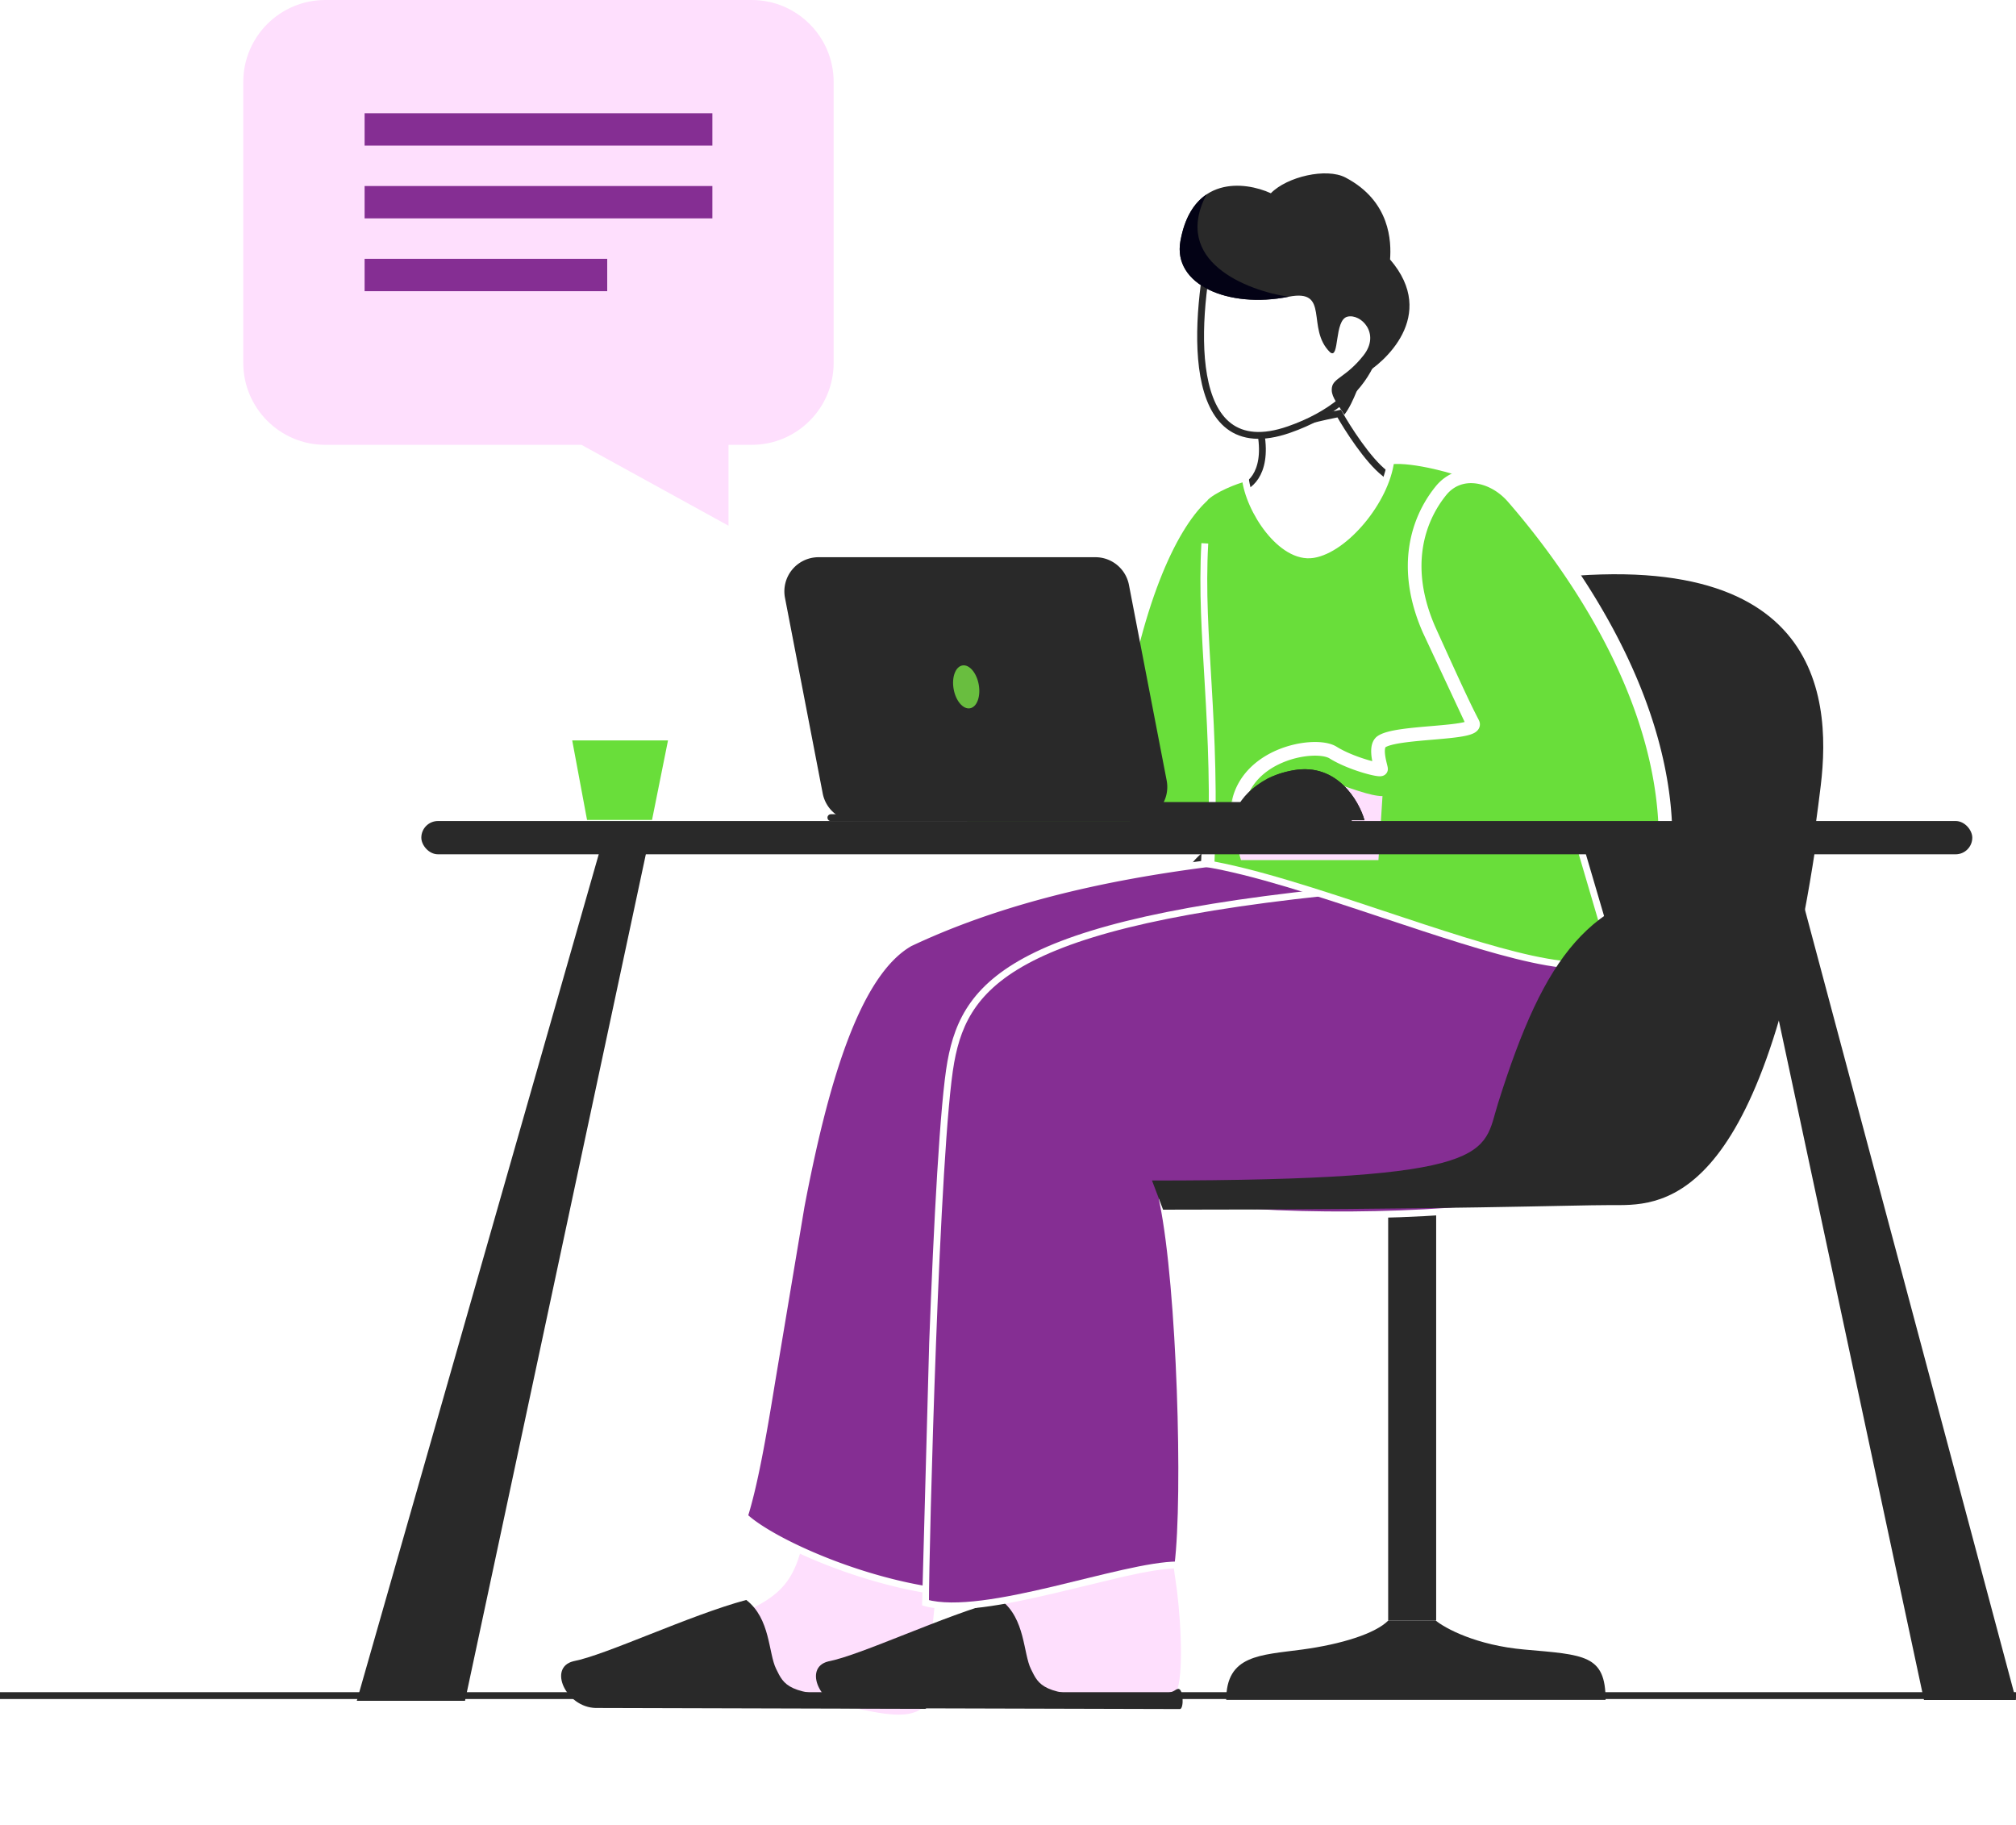 <svg xmlns="http://www.w3.org/2000/svg" width="295" height="267" fill="none" xmlns:v="https://vecta.io/nano"><path d="M136.049 245.971c-.406-4.597 1.827-16.84 1.27-22.363-2.272-1.04-14.696-.944-18.891-2.863-2.091 12.539-3.119 13.492-21.554 19.391-25.295 8.094-5.325 8.241 0 8.774 8.014.803 5.593-.299 19.672-.384 7.323-.044 20.326 6.763 19.503-2.555z" fill="#fedffd"/><path d="M83.904 243.073c4.783-.912 16.937-6.719 25.293-8.969 3.557 2.74 3.229 7.782 4.376 10.096s1.667 3.895 11.625 3.922 9.017-.816 9.857-1.024.935 2.944.306 2.942l-48.226-.131c-4.297-.116-7.007-5.901-3.231-6.836z" fill="#292929"/><path d="M146.188 234.236c8.637-2.404 4.765-16.247 4.765-16.247l21.629-4.284s-1.92 9.058-.616 17.181c.728 4.529 1.292 13.221.336 16.24-2.296 5.514-34.737 1.213-26.114-12.89z" fill="#fedffd"/><g fill="#292929"><path d="M121.193 243.1c4.783-.911 16.937-6.718 25.293-8.969 3.557 2.741 3.229 7.783 4.376 10.097s1.667 3.894 11.625 3.921 9.017-.816 9.857-1.023.935 2.943.306 2.942l-48.226-.131c-4.297-.116-7.007-5.901-3.231-6.837zm50.928-69.138v-5.164-35.782c0-14.756 25.1-14.756 37.65-12.911 1.219-10.944 4.679-33.127 8.773-34.307 47.521-8.484 49.536 15.493 47.886 29.142-7.311 60.498-23.029 59.022-29.974 59.022h-64.335z"/><path fill-rule="evenodd" d="M203.131 173.965h7.021v63.133h-7.021v-63.133z"/><path d="M210.059 237.098h-6.891c-1.914 1.938-6.891 3.489-12.634 4.264-6.125.827-11.102.775-11.102 7.365h55.512c0-6.59-3.062-6.59-11.868-7.365-7.044-.62-11.613-3.101-13.017-4.264z"/></g><path d="M133.127 137.987c17.397-8.229 36.754-10.828 47.499-12.103l50.834 5.73c-28.095 5.737-84.418 16.313-85.676 20.138-1.572 4.781-1.1 66.163 0 81.463-13.995.957-32.302-7.039-36.862-11.342 5.752-18.232 8.32-74.809 24.205-83.886z" fill="#852e93"/><g fill="#fff"><path d="M180.626 125.884l.056-.497-.057-.006-.057.007.058.496zm-47.499 12.103l-.214-.452-.017.008-.017.01.248.434zm-24.205 83.886l-.477-.15-.094.299.228.215.343-.364zm36.862 11.342l.034.499.501-.034-.036-.5-.499.035zm0-81.463l.475.156-.475-.156zm85.676-20.138l.1.489-.044-.986-.056.497zm-50.892-6.226c-10.748 1.275-30.177 3.88-47.655 12.147l.428.904c17.317-8.191 36.602-10.784 47.344-12.058l-.117-.993zm-47.689 12.165c-4.137 2.363-7.326 7.754-9.895 14.632-2.579 6.905-4.576 15.431-6.25 24.218s-3.034 17.866-4.331 25.868c-1.299 8.018-2.533 14.935-3.958 19.452l.954.301c1.451-4.599 2.695-11.592 3.992-19.593l4.325-25.841c1.672-8.771 3.656-17.23 6.205-24.056 2.56-6.853 5.648-11.938 9.454-14.113l-.496-.868zm-24.3 84.684c1.19 1.123 3.238 2.455 5.828 3.802 2.599 1.352 5.774 2.734 9.243 3.949 6.928 2.429 15.076 4.211 22.168 3.726l-.068-.997c-6.902.471-14.905-1.266-21.77-3.672-3.427-1.202-6.558-2.565-9.112-3.893-2.563-1.333-4.513-2.614-5.603-3.642l-.686.727zm37.704 10.943c-.549-7.631-.942-26.785-1.001-44.643l.184-24.179.321-8.329a52.06 52.06 0 0 1 .223-2.685c.082-.716.169-1.19.249-1.436l-.95-.312c-.116.352-.21.918-.293 1.633-.084.728-.159 1.65-.227 2.737-.136 2.175-.243 5.032-.323 8.368-.16 6.672-.214 15.277-.184 24.207.059 17.854.452 37.041 1.004 44.71l.997-.071zm-.024-81.272c0 .001.005-.014.027-.045a.99.99 0 0 1 .113-.121c.11-.1.273-.219.501-.353.454-.269 1.108-.57 1.956-.899 1.691-.657 4.084-1.401 7.027-2.209 5.883-1.616 13.908-3.473 22.781-5.392l52.896-10.786-.2-.979-52.907 10.787c-8.877 1.92-16.924 3.782-22.834 5.405-2.953.811-5.386 1.566-7.126 2.242-.868.337-1.58.661-2.103.97-.261.155-.488.313-.667.477s-.336.355-.414.591l.95.312zm85.257-20.791l-50.834-5.73-.112.994 50.834 5.729.112-.993z"/><g stroke="#292929"><path d="M184.528 63.52c.989 6.015-1.957 7.92-3.554 8.121-1.977 14.076 11.64 15.39 18.696 14.287 2.009-4.762 5.408-14.768 2.936-16.693s-5.46-6.617-6.644-8.723c-1.854.351-6.737 1.444-11.434 3.008z"/><path d="M177.547 34.292c-2.722 11.585-4.733 34.082 11.088 28.557 24.747-8.643 11.236-37.538-11.088-28.556z"/></g></g><path d="M223.303 175.99c23.29-6.896 16.54-29.76 10.365-40.33-3.01-.821-12.882-5.993-30.194-5.993-54.332 4.619-62.157 13.689-64.337 25.696s-3.702 71.309-3.702 79.16c8.706 2.392 28.813-5.542 36.93-5.542 1.245-10.098.37-40.471-2.173-52.991 15.932 2.617 39.923 2.102 53.111 0z" fill="#852e93"/><path d="M233.668 135.66l.431-.253-.103-.176-.197-.054-.131.483zm-10.365 40.33l.079.494.032-.005.031-.009-.142-.48zm-53.111 0l.081-.493-.715-.117.144.71.49-.1zm2.173 52.991v.5h.442l.054-.439-.496-.061zm-36.93 5.542h-.5v.381l.367.101.133-.482zm3.702-79.16l.492.089-.492-.089zm64.337-25.696v-.5h-.021l-.021.002.042.498zm29.762 6.245c3.061 5.239 6.244 13.498 5.8 21.262-.222 3.871-1.343 7.603-3.814 10.785s-6.319 5.852-12.061 7.552l.284.959c5.903-1.748 9.945-4.522 12.566-7.898s3.793-7.313 4.023-11.341c.46-8.035-2.82-16.493-5.935-21.824l-.863.505zm-10.011 39.585c-13.142 2.094-37.079 2.607-52.952 0l-.162.987c15.99 2.626 40.036 2.109 53.271 0l-.157-.987zm-53.523.593c1.263 6.217 2.117 16.905 2.497 27.322s.287 20.502-.331 25.508l.993.122c.628-5.092.719-15.244.338-25.666s-1.236-21.182-2.517-27.485l-.98.199zm2.663 52.391c-2.091 0-4.918.508-8.08 1.214s-6.732 1.629-10.279 2.467c-3.561.842-7.123 1.604-10.332 2.008-3.22.405-6.028.442-8.107-.129l-.265.964c2.275.625 5.245.567 8.497.157 3.264-.411 6.868-1.183 10.437-2.026l10.267-2.465c3.164-.706 5.894-1.19 7.862-1.19v-1zm-36.43 6.042c0-3.915.38-20.696 1.033-38.003.654-17.326 1.579-35.108 2.661-41.068l-.984-.178c-1.098 6.047-2.024 23.92-2.676 41.209l-1.034 38.04h1zm3.694-79.071c.537-2.96 1.415-5.698 3.245-8.227s4.637-4.884 9.091-7.03c8.932-4.303 24.391-7.721 51.552-10.029l-.085-.997c-27.172 2.31-42.792 5.736-51.901 10.125-4.566 2.2-7.519 4.652-9.467 7.345s-2.866 5.591-3.419 8.635l.984.178zm63.845-25.285c17.223 0 26.959 5.128 30.062 5.975l.263-.965c-2.917-.795-12.924-6.01-30.325-6.01v1z" fill="#fff"/><path d="M233.68 135.234c-2.975-.82-12.851-2.5-29.963-2.5l-4.595.408c12.397 2.053 33.79 8.455 36.537 5.164-.531-1.122-1.432-2.127-1.979-3.072z" fill="#e4e4e4"/><path d="M141.448 112.93c3.278 1.807 7.018 2.072 8.565 1.828v7.312h-20.341c-2.855-7.312 7.137-11.698 11.776-9.14z" fill="#fff"/><path fill-rule="evenodd" d="M182.227 69.957c-1.227.256-4.757 1.625-5.984 2.979-.001.011-.003.022-.005.032-4.75 4.427-9.815 15.709-12.609 34.27-.108.72-3.597.595-8.057.435-4.713-.169-10.511-.377-14.547.333v13.634l26.972.254 8.46.056-.214 4.368c7.107 1.137 16.76 4.348 26.235 7.5 15.736 5.234 30.982 10.305 33.261 5.443-5.439-17.615-20.225-69.403-20.225-69.403-2.147-.975-8.691-2.794-12.003-2.425-.744 5.852-6.693 12.956-11.354 13.704s-9.419-6.513-9.93-11.181z" fill="#69de3a"/><g fill="#fff"><path d="M176.243 72.936l-.37-.336-.103.113-.022.151.495.072zm5.984-2.979l.497-.054-.06-.548-.539.113.102.489zm-5.989 3.011l.341.366.129-.12.025-.174-.495-.072zm-12.609 34.27l-.494-.074.494.074zm-8.057.435l.018-.5-.018.5zm-14.547.333l-.086-.493-.414.073v.42h.5zm0 13.634h-.5v.5h.5v-.5zm26.972.254l.009-.5h0l-.009.5zm8.46.056l.5.02.021-.543-.542.023.021.5zm-.214 4.368l-.499-.029-.027.451.447.072.079-.494zm26.235 7.5l-.158.474.158-.474zm33.261 5.443l.453.212.082-.175-.057-.184-.478.147zm-20.225-69.403l.481-.137-.064-.222-.21-.096-.207.455zm-12.003-2.425l-.056-.497-.391.044-.049.39.496.063zm-11.354 13.704l-.079-.494.079.494zm-15.543-7.866c.538-.595 1.644-1.241 2.829-1.782 1.171-.535 2.323-.925 2.886-1.043l-.204-.979c-.664.139-1.891.561-3.098 1.112-1.193.545-2.466 1.261-3.154 2.02l.741.671zm.119-.231l.005-.032-.99-.144-.004.033.989.144zm-12.609 34.272c1.392-9.253 3.349-16.677 5.542-22.329 2.197-5.662 4.617-9.51 6.913-11.65l-.682-.731c-2.453 2.287-4.941 6.293-7.163 12.02-2.226 5.736-4.198 13.234-5.599 22.542l.989.148zm-8.57.86c2.224.08 4.229.152 5.692.113.728-.019 1.351-.067 1.809-.164.227-.047.447-.114.627-.216s.396-.285.442-.593l-.989-.148c.019-.128.105-.158.053-.129s-.154.069-.339.108c-.366.077-.914.123-1.63.143-1.424.038-3.392-.033-5.629-.113l-.036.999zm-14.442.326c3.972-.699 9.709-.495 14.442-.326l.036-.999c-4.693-.168-10.552-.381-14.651.34l.173.985zm.413 13.142v-13.634h-1v13.634h1zm26.481-.246l-26.981-.254v1l26.963.254.018-1zm8.43.056c-1.561.067-4.176.02-8.43-.056l-.018 1 8.49.056-.042-1zm.306 4.897l.215-4.377-1-.04-.213 4.359.998.058zm25.894 6.996c-9.459-3.146-19.157-6.373-26.314-7.518l-.158.987c7.057 1.129 16.665 4.323 26.156 7.48l.316-.949zm32.651 5.706c-.449.956-1.577 1.526-3.525 1.65-1.925.122-4.482-.208-7.501-.862-6.031-1.308-13.747-3.874-21.625-6.494l-.316.949c7.859 2.614 15.634 5.201 21.729 6.522 3.045.66 5.71 1.014 7.776.883 2.044-.13 3.676-.749 4.367-2.224l-.905-.424zm-19.773-69.191l-.48.138.01.037.032.112.125.437.478 1.674 1.75 6.108 5.678 19.73 12.155 41.316.955-.295-12.15-41.299-5.677-19.728-1.749-6.107-.479-1.674-.125-.437-.031-.112c-.004-.012-.007-.022-.008-.028s-.003-.009-.484.128zm-11.948-1.928c1.566-.175 3.959.17 6.272.699 2.302.527 4.439 1.216 5.469 1.684l.414-.911c-1.117-.507-3.326-1.214-5.66-1.748-2.324-.532-4.86-.912-6.606-.718l.111.994zm-11.33 13.701c2.509-.403 5.26-2.477 7.451-5.112 2.202-2.648 3.932-5.973 4.32-9.023l-.992-.126c-.357 2.803-1.973 5.956-4.097 8.51-2.134 2.567-4.688 4.419-6.84 4.764l.158.987zm-10.506-11.62c.268 2.447 1.633 5.516 3.514 7.879 1.862 2.337 4.379 4.161 6.992 3.741l-.158-.987c-2.049.329-4.241-1.104-6.051-3.377-1.79-2.248-3.06-5.143-3.303-7.365l-.994.109z"/><path d="M175.801 79.473c-.389 6.912.07 13.461.505 20.915s.849 15.848.378 26.485l.999.045c.473-10.69.057-19.12-.379-26.589s-.89-13.958-.504-20.799l-.999-.056z"/></g><mask id="A" maskUnits="userSpaceOnUse" x="180.02" y="68.515" width="65" height="55" fill="#000"><path fill="#fff" d="M180.02 68.515h65v55h-65z"/><path d="M209.105 92.119c-3.982-9.102-1.669-16.082 1.73-20.294 2.785-3.451 7.668-2.407 10.577.94 7.724 8.885 21.876 28.002 22.306 49.188h-62.131c-.11-.548-.567-2.451-.567-3.066.548-8.557 11.409-10.422 14.042-8.776s7.022 2.743 7.022 2.413-.988-3.071 0-3.949c2.084-1.646 14.262-1.097 13.429-2.743s-1.252-2.304-6.408-13.713z"/></mask><path d="M209.105 92.119c-3.982-9.102-1.669-16.082 1.73-20.294 2.785-3.451 7.668-2.407 10.577.94 7.724 8.885 21.876 28.002 22.306 49.188h-62.131c-.11-.548-.567-2.451-.567-3.066.548-8.557 11.409-10.422 14.042-8.776s7.022 2.743 7.022 2.413-.988-3.071 0-3.949c2.084-1.646 14.262-1.097 13.429-2.743s-1.252-2.304-6.408-13.713z" fill="#69de3a"/><path d="M210.835 71.825l-.778-.628h0l.778.628zm-1.73 20.294l-.916.401.005.011.911-.412zm-7.021 16.456l-.62-.785-.023.018-.022.019.665.748zm-7.022 1.536l.53-.848-.53.848zm-14.042 8.776l-.998-.064-.002.032v.032h1zm.567 3.066l-.981.197.161.803h.82v-1zm62.131 0v1h1.02l-.021-1.02-.999.02zm-22.306-49.188l.755-.656h0l-.755.656zm-11.355-1.568c-3.62 4.486-6.008 11.86-1.868 21.323l1.832-.802c-3.824-8.74-1.586-15.326 1.593-19.265l-1.557-1.256zm-1.863 21.334l6.427 13.753 1.785-.902c-.824-1.63-1.238-2.274-6.39-13.674l-1.822.824zm6.427 13.753c-.072-.142-.109-.386.01-.619.085-.168.192-.21.137-.179-.106.06-.382.156-.9.257-.993.193-2.444.327-4.061.465-1.587.136-3.314.276-4.772.487-.73.105-1.419.232-2.006.394-.562.154-1.141.367-1.565.702l1.239 1.57c.097-.077.354-.206.855-.344.474-.13 1.072-.243 1.764-.343 1.385-.2 3.042-.335 4.656-.473 1.583-.136 3.152-.277 4.272-.495.54-.105 1.094-.248 1.503-.48.203-.114.489-.316.662-.657.206-.407.167-.839-.009-1.187l-1.785.902zm-13.202 1.544c-.507.451-.685 1.07-.745 1.57-.061.512-.018 1.047.05 1.504a13.65 13.65 0 0 0 .249 1.227l.096.394c.034.146.015.1.015.002h2c0-.18-.05-.383-.067-.454-.026-.114-.065-.269-.101-.415-.075-.31-.159-.674-.213-1.046-.056-.379-.074-.714-.043-.974.032-.271.101-.325.088-.313l-1.329-1.495zm-.335 4.697c0-.309.144-.56.319-.717.146-.132.292-.18.348-.197.114-.033.187-.027.153-.027a2.77 2.77 0 0 1-.368-.049 15.62 15.62 0 0 1-1.682-.432c-1.386-.426-3.049-1.081-4.262-1.839l-1.06 1.696c1.421.888 3.268 1.604 4.734 2.055.738.227 1.409.396 1.912.487.243.045.489.079.698.082a1.5 1.5 0 0 0 .44-.054c.089-.026.26-.087.423-.234.192-.172.345-.441.345-.771h-2zm-5.492-3.261c-.924-.578-2.353-.758-3.813-.677-1.51.083-3.247.456-4.913 1.167-3.332 1.424-6.538 4.294-6.844 9.07l1.995.128c.243-3.78 2.741-6.122 5.635-7.358 1.447-.619 2.954-.939 4.238-1.01 1.334-.074 2.25.131 2.642.376l1.06-1.696zm-15.572 9.624c0 .432.142 1.175.263 1.76l.323 1.503 1.962-.393-.327-1.514c-.135-.657-.221-1.173-.221-1.356h-2zm64.697 3.046c-.437-21.564-14.806-40.915-22.55-49.824l-1.509 1.312c7.702 8.862 21.638 27.744 22.06 48.553l1.999-.041zm-63.13 1.02h62.131v-2h-62.131v2zm30.027-50.5c1.151-1.427 2.711-1.924 4.336-1.715 1.658.213 3.392 1.169 4.708 2.683l1.509-1.312c-1.593-1.833-3.755-3.072-5.962-3.355-2.241-.287-4.515.419-6.148 2.443l1.557 1.256z" fill="#fff" mask="url(#A)"/><g filter="url(#B)"><path d="M194.015 110.119c3.634 1.211 6.508 2.367 8.284 2.367l-.592 9.364h-20.118c-2.773-8.612 7.102-13.506 12.426-11.731z" fill="#fedffd"/></g><path d="M172.726 35.292c1.705-9.576 9.333-8.795 13.237-7.017 2.367-2.422 8.127-3.764 10.921-2.299 6.606 3.463 6.714 9.441 6.522 11.989 7.123 8.267-1.033 15.239-3.871 16.82-.351.445-1.392 4.087-2.819 5.895-1.334-2.057-1.983-2.846-1.818-3.976.205-1.413 2.099-1.507 4.623-4.705s-.382-6.144-2.354-5.663-1.121 6.319-2.528 5.219c-3.609-3.496.108-9.359-6.09-8.134-8.894 1.758-16.947-1.814-15.823-8.13z" fill="#292929"/><path d="M188.549 43.423c-8.894 1.758-16.946-1.814-15.822-8.13.628-3.53 2.061-5.653 3.816-6.837-5.098 9.779 5.88 14.052 12.006 14.967z" fill="#030215"/><g fill="#292929"><path d="M170.192 176.999l-1.621-4.267c50.899 0 48.332-3.967 50.63-11.28 6.888-21.923 13.393-30.144 29.467-32.493 8.573-1.253 14.869-3.654 16.945-4.698-8.116 53.456-23.109 52.068-29.956 52.068-5.817 0-23.695.67-65.465.67zm-4.91-59.618h32.474v2.767h-32.474v-2.767z"/><path d="M165.33 119.136h32.474v1.097H165.33v-1.097zm0-1.755h32.474v.878H165.33v-.878z"/><path d="M114.867 87.478a5 5 0 0 1 4.909-5.947h40.512a5 5 0 0 1 4.91 4.053l5.52 28.617a5 5 0 0 1-4.909 5.947h-40.512a5 5 0 0 1-4.91-4.053l-5.52-28.617z"/><path d="M121.587 120.148h49.666c.318 0 .557-.29.497-.602-.046-.238-.254-.41-.497-.41h-49.666c-.318 0-.557.29-.496.602.046.238.254.41.496.41z"/></g><ellipse cx="141.383" cy="100.502" rx="1.865" ry="3.182" transform="rotate(349.831 141.383 100.502)" fill="#69be3f"/><g fill="#292929"><path d="M199.669 120.015c-.822-2.875-4.026-8.367-10.271-7.332s-8.764 5.32-9.038 7.332h19.309z"/><path d="M199.669 120.015c-.822-2.875-4.026-8.367-10.27-7.332-1.658.275-3.053.779-4.213 1.408 3.694-1.024 11.28-1.273 12.07 5.924h2.413z"/><rect x="61.652" y="120.132" width="226.952" height="4.868" rx="2.434"/><path d="M88.314 122.549h6.714L68.046 248.864H52.21l36.104-126.315zm172.952-.12h-6.715l26.983 126.314h13.465l-33.733-126.314z"/></g><path d="M97.749 108.341H83.732l2.169 11.63h9.511l2.336-11.63z" fill="#69de3a"/><path d="M0 248.102H294.999" stroke="#292929"/><path fill-rule="evenodd" d="M47.597 0c-6.627 0-12 5.373-12 12v41.089c0 6.627 5.373 12 12 12h37.489l21.517 11.834V65.089h3.385c6.627 0 12-5.373 12-12V12c0-6.627-5.373-12-12-12H47.597z" fill="#fedffd"/><path d="M53.351 16.568h50.888v4.734H53.351zm0 10.651h50.888v4.734H53.351zm0 10.651h35.503v4.734H53.351z" fill="#852e93"/><defs><filter id="B" x="177.107" y="109.757" width="29.191" height="20.092" filterUnits="userSpaceOnUse" color-interpolation-filters="sRGB"><feFlood flood-opacity="0" result="A"/><feColorMatrix in="SourceAlpha" values="0 0 0 0 0 0 0 0 0 0 0 0 0 0 0 0 0 0 127 0" result="B"/><feOffset dy="4"/><feGaussianBlur stdDeviation="2"/><feComposite in2="B" operator="out"/><feColorMatrix values="0 0 0 0 0 0 0 0 0 0 0 0 0 0 0 0 0 0 0.25 0"/><feBlend in2="A"/><feBlend in="SourceGraphic"/></filter></defs></svg>
